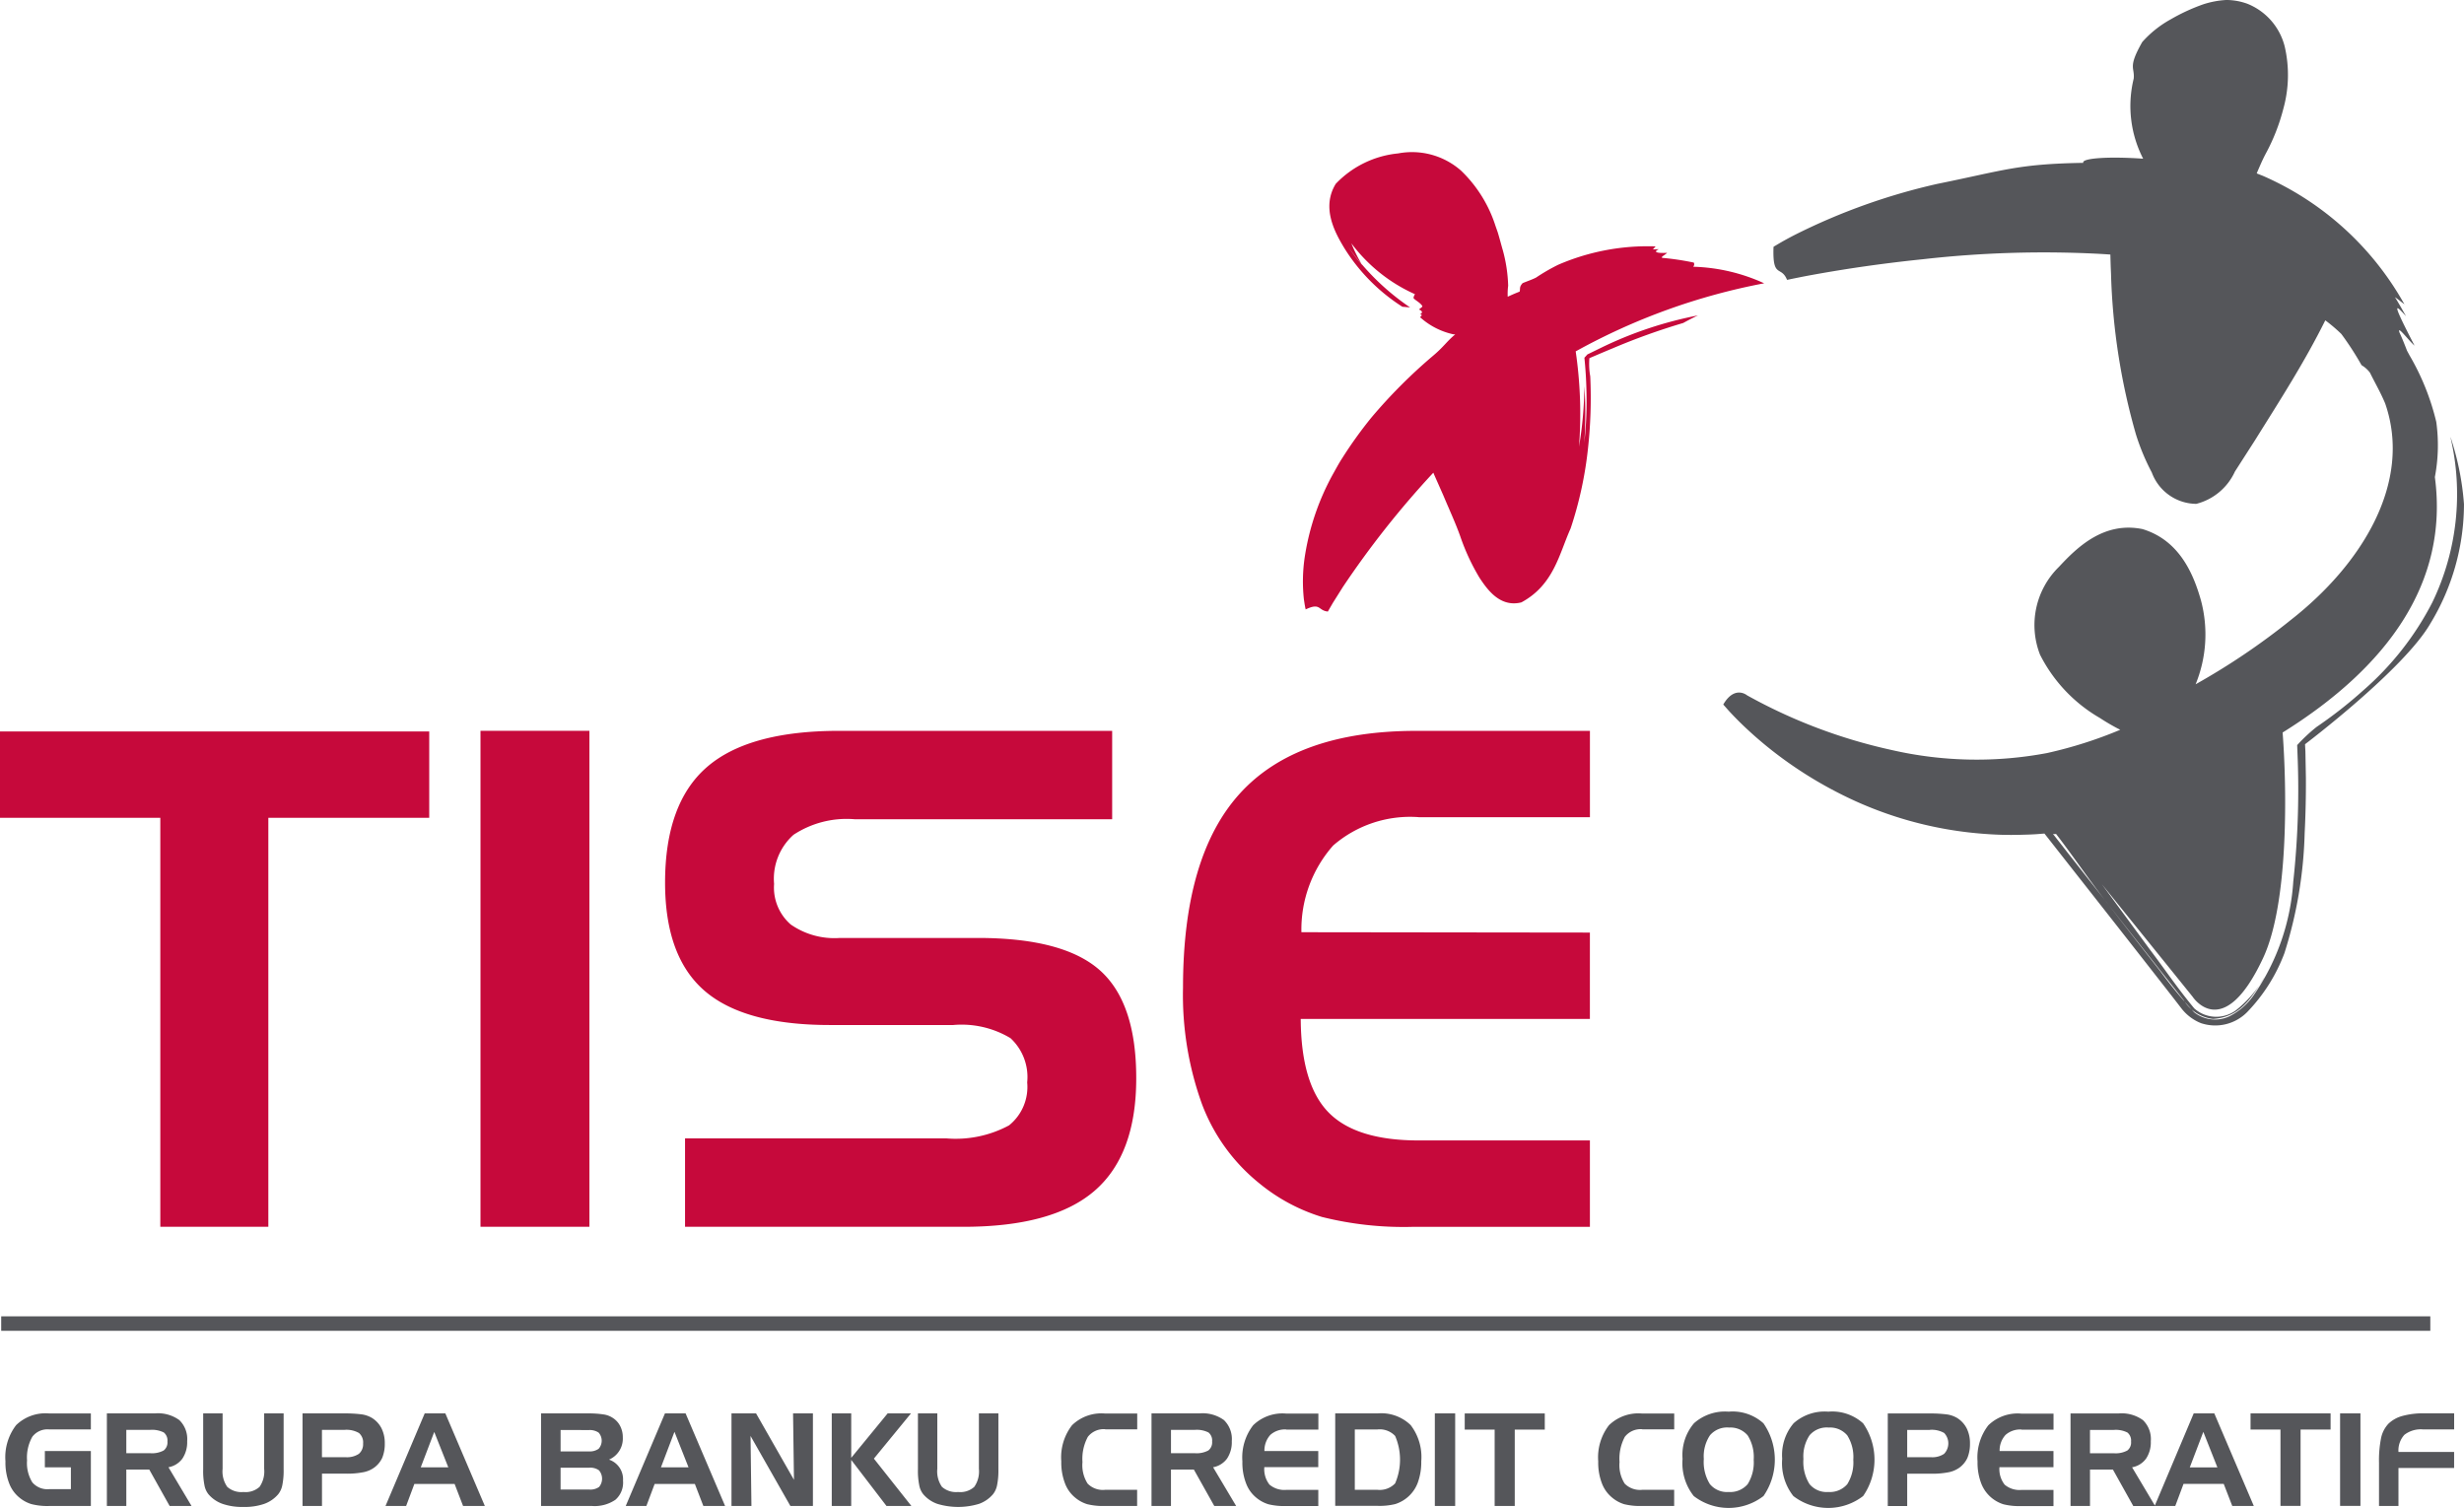 <svg xmlns="http://www.w3.org/2000/svg" viewBox="0 0 137.268 84"><defs><style>.a,.b{fill:#55565a;}.b,.c{fill-rule:evenodd;}.c,.d{fill:#c6093b;}</style></defs><g transform="translate(-0.976 -1)"><path class="a" d="M1.024,53.379H136.348v.806H1.024Z" transform="translate(0.019 20.952)"/><path class="b" d="M110.064,25.368a13.857,13.857,0,0,1-1.012,9.187,16.46,16.46,0,0,1-3.853,4.908,24.248,24.248,0,0,1-2.6,2.036,9.324,9.324,0,0,0-1.078,1.009l.032.843a47.4,47.4,0,0,1-.249,6.756,12.531,12.531,0,0,1-2.2,6.327,3.653,3.653,0,0,1-1.354,1.182,1.875,1.875,0,0,1-1.968-.224A27,27,0,0,1,93.9,55.111c-1.114-1.424-2.124-2.719-2.988-3.837q-1.006-1.279-1.9-2.418c-.3-.379-.582-.746-.861-1.1l-.235-.3a.4.4,0,0,0,.172,0c.867,1.119,1.744,2.421,2.822,3.818,1.022,1.3,2.142,2.719,3.36,4.264l.932,1.182a2.226,2.226,0,0,0,1.623,1.042c1.628-.087,2.269-1.392,2.887-2.349a6.493,6.493,0,0,1-1.491,1.778,1.839,1.839,0,0,1-2.432-.014c-.97-1.17-1.665-2.215-2.465-3.269-.956-1.3-1.854-2.521-2.68-3.647L95.7,56.531s1.7,2.622,3.933-2.183c1.4-3.009,1.324-9.267,1.078-12.541,5.776-3.6,9.272-8.3,8.481-14.231a9.449,9.449,0,0,0,.078-3.074,13.584,13.584,0,0,0-1.5-3.725c-.043-.083-.087-.162-.13-.242-.146-.381-.287-.727-.421-1.014-.141-.434.477.409.841.735-1.166-2.265-1.205-2.464-.475-1.639-.3-.538-.612-1.072-.623-1.065.146.088.528.4.533.4a16.665,16.665,0,0,0-7.846-7.14c-.127-.053-.258-.1-.382-.154.169-.4.318-.742.479-1.053a11.018,11.018,0,0,0,1.014-2.58,7.022,7.022,0,0,0,.069-3.424,3.475,3.475,0,0,0-2.079-2.39A3.494,3.494,0,0,0,97.659,1h-.108a5.037,5.037,0,0,0-1.266.242,10.679,10.679,0,0,0-1.812.837A5.974,5.974,0,0,0,92.89,3.342c-.819,1.441-.412,1.389-.475,2.034a6.416,6.416,0,0,0,.526,4.465c-2.019-.141-3.464-.017-3.332.231-3.686.062-4.414.42-8.138,1.172a34.659,34.659,0,0,0-7.914,2.829c-.342.176-.68.358-1.025.566l-.139.081-.038.027-.006,0c-.066,1.8.419,1.021.752,1.84h.008l.015,0,.066-.014.263-.055.54-.108c.724-.139,1.462-.266,2.2-.384,1.485-.237,3-.434,4.5-.587a59.893,59.893,0,0,1,9.667-.305c.263.013.5.029.755.046.008.354.018.7.035,1.046A35.959,35.959,0,0,0,92.539,25.2a12.6,12.6,0,0,0,.885,2.124A2.662,2.662,0,0,0,95.9,29.069a3.243,3.243,0,0,0,2.153-1.8l1.121-1.747c1.38-2.213,2.743-4.322,3.914-6.677a9.152,9.152,0,0,1,.893.759,16.644,16.644,0,0,1,1.126,1.739,1.593,1.593,0,0,1,.47.42c.28.568.6,1.117.846,1.711,1.541,4.43-1.343,9-5.235,12.046a38.393,38.393,0,0,1-5.324,3.6,7.341,7.341,0,0,0,.3-4.662c-.431-1.541-1.233-3.37-3.262-3.984-2.134-.431-3.611.983-4.647,2.1a4.533,4.533,0,0,0-1.058,4.9A8.495,8.495,0,0,0,90.534,41c.33.217.672.417,1.021.6.042.02.077.038.109.055a23.945,23.945,0,0,1-4.071,1.295,21.165,21.165,0,0,1-8.666-.169,29.562,29.562,0,0,1-8.051-3.045s-.689-.582-1.327.512l.265.3c.253.28.514.546.781.805a22.058,22.058,0,0,0,1.67,1.455,22.651,22.651,0,0,0,3.683,2.355,21.152,21.152,0,0,0,8.186,2.293,18.931,18.931,0,0,0,2.087.046c.346-.008.692-.02,1.033-.052l.186-.014.022.025q1.226,1.562,2.421,3.081,2.392,3.043,4.637,5.919l.554.717a2.589,2.589,0,0,0,1.089.82,2.5,2.5,0,0,0,2.572-.615,9.552,9.552,0,0,0,2.075-3.282,24.061,24.061,0,0,0,1.128-6.679c.053-1.051.074-2.073.069-3.072l-.027-1.47-.021-.42s5.471-4.137,6.968-6.7a12.854,12.854,0,0,0,1.887-6.679,15.426,15.426,0,0,0-.75-3.731Z" transform="translate(27.429)"/><path class="b" d="M82.5,33.906l-.025-.036-.041.006.025.032Z" transform="translate(32.582 13.148)"/><path class="c" d="M54.408,32.118Zm.962-19.753a8.941,8.941,0,0,0,.752.97,7.76,7.76,0,0,1-.6-1.2,9.028,9.028,0,0,0,3.545,2.834h0a.468.468,0,0,0-.083.2c0,.085.372.255.49.458.022.056-.106.111-.185.195.223.09.193.2.066.258l.1.057c-.025.029-.106.113-.106.113a4.041,4.041,0,0,0,1.835.948c.035.006.077.008.122.011-.486.4-.627.686-1.277,1.226a29.123,29.123,0,0,0-3.4,3.416A23.707,23.707,0,0,0,55.014,24.1c-.189.29-.344.584-.5.86A13.858,13.858,0,0,0,52.926,29.6a9.216,9.216,0,0,0-.049,2.365l.046.3.029.157c.008.032.011.052.022.092l0,.015c.841-.4.685.064,1.238.118v0l.008-.013.014-.025.258-.445.557-.885a50.889,50.889,0,0,1,5.039-6.367l.066.155.5,1.13c.314.75.675,1.529.935,2.261a11.985,11.985,0,0,0,1.075,2.313c.428.645,1.138,1.663,2.328,1.366,1.81-.973,2.108-2.71,2.743-4.116A21.175,21.175,0,0,0,68.7,23.6a25.947,25.947,0,0,0,.13-4.054,3.912,3.912,0,0,1-.048-1.014s.818-.351,1.273-.538a36.53,36.53,0,0,1,3.951-1.421c.27-.146.543-.293.825-.423a21.682,21.682,0,0,0-5.354,1.781l-.806.393-.167.185c.062.609.1,1.211.113,1.784a21.186,21.186,0,0,1-.119,2.957,23.558,23.558,0,0,0,.006-3.163,21.687,21.687,0,0,1-.3,3.377,24,24,0,0,0-.185-5.31,35.124,35.124,0,0,1,10.5-3.793,10.164,10.164,0,0,0-3.955-.923.2.2,0,0,0,.035-.231,15.188,15.188,0,0,0-1.75-.263c-.126-.039.15-.162.266-.281-.69.038-.743-.077-.463-.2-.167,0-.33.013-.33.01.035-.041.15-.168.15-.168a12.558,12.558,0,0,0-5.433,1.026,10.689,10.689,0,0,0-1.221.707c-.178.1-.608.248-.757.316-.207.224-.115.315-.167.472-.195.074-.42.171-.662.283a3.462,3.462,0,0,1,.025-.613,8.33,8.33,0,0,0-.3-1.984c-.1-.339-.181-.669-.284-1l-.123-.351a7.388,7.388,0,0,0-1.911-3.07,4.134,4.134,0,0,0-3.508-.966A5.544,5.544,0,0,0,54.652,8.82c-.811,1.323-.053,2.7.472,3.571a10.366,10.366,0,0,0,3.24,3.277l.428.036a13.514,13.514,0,0,1-3.422-3.339Z" transform="translate(20.738 2.421)"/><path class="d" d="M9.907,34.928H.976V30.116H24.888v4.812H15.925V57.71H9.907V34.928Zm23.9,22.782H27.744V30.08h6.068V57.71ZM62.934,35.005H48.577a5.381,5.381,0,0,0-3.395.868A3.282,3.282,0,0,0,44.1,38.61a2.728,2.728,0,0,0,.925,2.258,4.256,4.256,0,0,0,2.738.752h7.692q4.775,0,6.8,1.806t2.02,6.016q0,4.263-2.328,6.269t-7.333,2H39.139V52.785h14.55a6.268,6.268,0,0,0,3.5-.725A2.742,2.742,0,0,0,58.2,49.667a2.951,2.951,0,0,0-.93-2.465,5.285,5.285,0,0,0-3.191-.732H47.215q-4.773,0-6.98-1.9t-2.208-6.026q0-4.41,2.323-6.436t7.379-2.026H62.934v4.925Zm17.074-.115a6.54,6.54,0,0,0-4.761,1.579,7.062,7.062,0,0,0-1.77,4.831l16.071.02V46.13H73.439c.013,2.409.519,4.141,1.533,5.191S77.66,52.9,80.009,52.9h9.54v4.812H79.726a18.728,18.728,0,0,1-5.106-.55,10.2,10.2,0,0,1-3.49-1.875,10.328,10.328,0,0,1-3.191-4.407,17.893,17.893,0,0,1-1.058-6.493q0-7.335,3.175-10.822T79.9,30.083H89.55v4.81H80.009Z" transform="translate(0 11.632)"/><path class="a" d="M3.389,60.276v-.91H5.952v3.062H3.618a3.513,3.513,0,0,1-.991-.109,1.93,1.93,0,0,1-.644-.349,1.878,1.878,0,0,1-.589-.823,3.194,3.194,0,0,1-.2-1.207,2.931,2.931,0,0,1,.595-2.017,2.348,2.348,0,0,1,1.831-.651H5.952v.889H3.618a1.059,1.059,0,0,0-.927.41,2.349,2.349,0,0,0-.294,1.32,2.032,2.032,0,0,0,.294,1.221,1.1,1.1,0,0,0,.927.379H4.839V60.276Zm5.867-2.089H7.927v1.3H9.256a1.376,1.376,0,0,0,.755-.153.57.57,0,0,0,.207-.5.578.578,0,0,0-.2-.5,1.463,1.463,0,0,0-.763-.147ZM6.844,57.27h2.67a2.024,2.024,0,0,1,1.365.372,1.467,1.467,0,0,1,.438,1.176,1.639,1.639,0,0,1-.266.97,1.23,1.23,0,0,1-.776.482l1.285,2.156H10.34L9.206,60.4H7.927v2.027H6.844V57.27Zm6.447,0v3.084a1.5,1.5,0,0,0,.259,1.008,1.181,1.181,0,0,0,.9.287,1.164,1.164,0,0,0,.9-.287,1.508,1.508,0,0,0,.256-1.008V57.27h1.085v3.115a4.056,4.056,0,0,1-.071.871,1.164,1.164,0,0,1-.231.517,1.837,1.837,0,0,1-.776.536,3.33,3.33,0,0,1-1.165.172,3.361,3.361,0,0,1-1.162-.172,1.826,1.826,0,0,1-.783-.536,1.114,1.114,0,0,1-.223-.5,4.012,4.012,0,0,1-.071-.885V57.27Zm4.452,0H20.1a7.181,7.181,0,0,1,.948.055,1.549,1.549,0,0,1,.568.2,1.466,1.466,0,0,1,.531.582,1.849,1.849,0,0,1,.179.84,2.038,2.038,0,0,1-.143.8,1.4,1.4,0,0,1-.454.547,1.509,1.509,0,0,1-.58.249,4.663,4.663,0,0,1-1.007.083H18.828v1.8H17.744V57.27Zm2.341.917H18.826V59.71h1.32a1.2,1.2,0,0,0,.735-.186.7.7,0,0,0,.237-.574.689.689,0,0,0-.231-.588,1.39,1.39,0,0,0-.8-.175Zm5,.109-.755,1.98h1.536L25.08,58.3Zm-.532-1.026H25.7l2.2,5.156H26.687L26.216,61.2H23.974l-.459,1.228H22.366l2.183-5.156Zm7.568.924v1.193H33.7a.851.851,0,0,0,.54-.146.68.68,0,0,0,0-.9.875.875,0,0,0-.54-.143Zm1.6,3.318a.835.835,0,0,0,.546-.146.719.719,0,0,0-.007-.925.827.827,0,0,0-.539-.146h-1.6V61.51h1.6Zm.151.914H31.034V57.27h2.647a5.342,5.342,0,0,1,.813.055,1.229,1.229,0,0,1,.51.181,1.16,1.16,0,0,1,.431.459,1.352,1.352,0,0,1,.151.645,1.269,1.269,0,0,1-.769,1.235,1.152,1.152,0,0,1,.781,1.172,1.267,1.267,0,0,1-.423,1.064,2.046,2.046,0,0,1-1.308.346Zm4.593-4.13-.753,1.98h1.537l-.784-1.98Zm-.529-1.026h1.149l2.2,5.156H40.073L39.6,61.2h-2.24L36.9,62.426H35.75l2.184-5.156Zm3.706,0H43.01l2.111,3.7-.05-3.7h1.106v5.156H44.921l-2.219-3.9.05,3.9H41.641V57.27Zm5.586,0h1.084v2.475L50.34,57.27h1.3l-2.066,2.519,2.089,2.638H50.276L48.31,59.86v2.566H47.227V57.27Zm5.88,0v3.084a1.507,1.507,0,0,0,.259,1.008,1.184,1.184,0,0,0,.9.287,1.16,1.16,0,0,0,.9-.287,1.507,1.507,0,0,0,.258-1.008V57.27H56.51v3.115a4.057,4.057,0,0,1-.071.871,1.163,1.163,0,0,1-.23.517,1.842,1.842,0,0,1-.777.536,4.012,4.012,0,0,1-2.325,0,1.817,1.817,0,0,1-.783-.536,1.114,1.114,0,0,1-.223-.5,3.913,3.913,0,0,1-.073-.885V57.27Zm9.356.881a1.117,1.117,0,0,0-.969.424,2.578,2.578,0,0,0-.3,1.408,1.9,1.9,0,0,0,.288,1.2,1.189,1.189,0,0,0,.976.344h1.781v.9H62.411a3.594,3.594,0,0,1-.955-.1,1.9,1.9,0,0,1-.654-.353,1.876,1.876,0,0,1-.588-.823,3.222,3.222,0,0,1-.2-1.207,2.917,2.917,0,0,1,.6-2.017,2.345,2.345,0,0,1,1.83-.651h1.8v.881H62.462Zm4.991.036H66.125v1.3h1.327a1.376,1.376,0,0,0,.755-.153.57.57,0,0,0,.209-.5.577.577,0,0,0-.2-.5,1.448,1.448,0,0,0-.76-.147ZM65.04,57.27h2.671a2.023,2.023,0,0,1,1.364.372,1.466,1.466,0,0,1,.437,1.176,1.638,1.638,0,0,1-.265.97,1.231,1.231,0,0,1-.776.482l1.284,2.156H68.536L67.4,60.4H66.124v2.027H65.04V57.27Zm7.51.895a1.222,1.222,0,0,0-.888.3,1.3,1.3,0,0,0-.332.9h3v.9H71.325a1.389,1.389,0,0,0,.287.972,1.278,1.278,0,0,0,.939.293h1.781v.9H72.5a3.594,3.594,0,0,1-.955-.1,1.955,1.955,0,0,1-.654-.353,1.876,1.876,0,0,1-.588-.823,3.167,3.167,0,0,1-.2-1.207,2.931,2.931,0,0,1,.6-2.017,2.343,2.343,0,0,1,1.833-.651h1.8v.895H72.55Zm5.069,0H76.365v3.361h1.254a1.185,1.185,0,0,0,.993-.358,3.332,3.332,0,0,0,0-2.642,1.177,1.177,0,0,0-.993-.361Zm-2.342-.895H77.64a2.354,2.354,0,0,1,1.837.651,2.926,2.926,0,0,1,.591,2.017,3.344,3.344,0,0,1-.2,1.207,1.971,1.971,0,0,1-1.249,1.176,3.617,3.617,0,0,1-.955.1H75.274V57.27Zm6.679,5.156H80.824V57.27h1.133v5.156Zm2.2-4.253H82.489v-.9h4.46v.9H85.276v4.253h-1.12V58.173Zm8.222-.022a1.12,1.12,0,0,0-.97.424,2.593,2.593,0,0,0-.294,1.408,1.91,1.91,0,0,0,.287,1.2,1.2,1.2,0,0,0,.977.344h1.779v.9h-1.83a3.632,3.632,0,0,1-.958-.1,1.91,1.91,0,0,1-.652-.353,1.881,1.881,0,0,1-.591-.823,3.193,3.193,0,0,1-.2-1.207,2.93,2.93,0,0,1,.6-2.017,2.354,2.354,0,0,1,1.834-.651h1.8v.881H92.377ZM94.624,59.8a2.727,2.727,0,0,1,.638-1.982,2.6,2.6,0,0,1,1.932-.645,2.56,2.56,0,0,1,1.939.651,3.563,3.563,0,0,1,0,4.05,3.18,3.18,0,0,1-3.885,0,2.947,2.947,0,0,1-.624-2.073Zm2.57-1.744a1.259,1.259,0,0,0-1.04.43,2.112,2.112,0,0,0-.346,1.32,2.338,2.338,0,0,0,.337,1.4,1.236,1.236,0,0,0,1.049.442,1.281,1.281,0,0,0,1.057-.435,2.277,2.277,0,0,0,.336-1.361,2.251,2.251,0,0,0-.336-1.357,1.259,1.259,0,0,0-1.057-.435Zm2.981,1.744a2.733,2.733,0,0,1,.638-1.982,2.6,2.6,0,0,1,1.932-.645,2.566,2.566,0,0,1,1.939.651,3.557,3.557,0,0,1,0,4.05,3.184,3.184,0,0,1-3.888,0,2.961,2.961,0,0,1-.622-2.073Zm2.569-1.744a1.26,1.26,0,0,0-1.042.43,2.121,2.121,0,0,0-.344,1.32,2.338,2.338,0,0,0,.337,1.4,1.236,1.236,0,0,0,1.049.442,1.278,1.278,0,0,0,1.056-.435,2.277,2.277,0,0,0,.336-1.361,2.251,2.251,0,0,0-.336-1.357,1.254,1.254,0,0,0-1.056-.435Zm3.311-.783h2.356a7.2,7.2,0,0,1,.948.055,1.532,1.532,0,0,1,.567.2,1.476,1.476,0,0,1,.531.582,1.849,1.849,0,0,1,.179.84,2.038,2.038,0,0,1-.143.8,1.409,1.409,0,0,1-.452.547,1.532,1.532,0,0,1-.582.249,4.639,4.639,0,0,1-1.005.083h-1.315v1.8h-1.082V57.27Zm2.341.917h-1.257V59.71h1.323a1.181,1.181,0,0,0,.731-.186.841.841,0,0,0,.007-1.162,1.387,1.387,0,0,0-.8-.175Zm5.111-.022a1.23,1.23,0,0,0-.889.3,1.277,1.277,0,0,0-.33.9h3v.9h-3.01a1.4,1.4,0,0,0,.29.972,1.281,1.281,0,0,0,.939.293h1.781v.9h-1.831a3.584,3.584,0,0,1-.956-.1,1.949,1.949,0,0,1-1.243-1.176,3.222,3.222,0,0,1-.2-1.207,2.923,2.923,0,0,1,.6-2.017,2.343,2.343,0,0,1,1.833-.651h1.8v.895h-1.781Zm5.141.022h-1.326v1.3h1.326a1.376,1.376,0,0,0,.755-.153.566.566,0,0,0,.207-.5.583.583,0,0,0-.2-.5,1.447,1.447,0,0,0-.762-.147Zm-2.412-.917h2.671a2.028,2.028,0,0,1,1.366.372,1.466,1.466,0,0,1,.437,1.176,1.638,1.638,0,0,1-.265.97,1.23,1.23,0,0,1-.778.482l1.285,2.156h-1.219L118.6,60.4h-1.277v2.027h-1.085V57.27Zm7.4,1.026-.755,1.98h1.539l-.784-1.98ZM123.1,57.27h1.148l2.2,5.156h-1.2l-.475-1.228h-2.24l-.459,1.228h-1.148L123.1,57.27Zm4.833.9h-1.666v-.9h4.459v.9h-1.672v4.253h-1.12V58.173Zm4.456,4.253h-1.134V57.27h1.134v5.156Zm1.035-2.373a6.278,6.278,0,0,1,.123-1.449,1.672,1.672,0,0,1,.4-.755,1.8,1.8,0,0,1,.791-.437,4.4,4.4,0,0,1,1.219-.143h1.652v.895h-1.744a1.5,1.5,0,0,0-1.026.3,1.292,1.292,0,0,0-.332.955h3.1v.895h-3.1v2.115h-1.084V60.053Z" transform="translate(0.086 22.468)"/></g></svg>